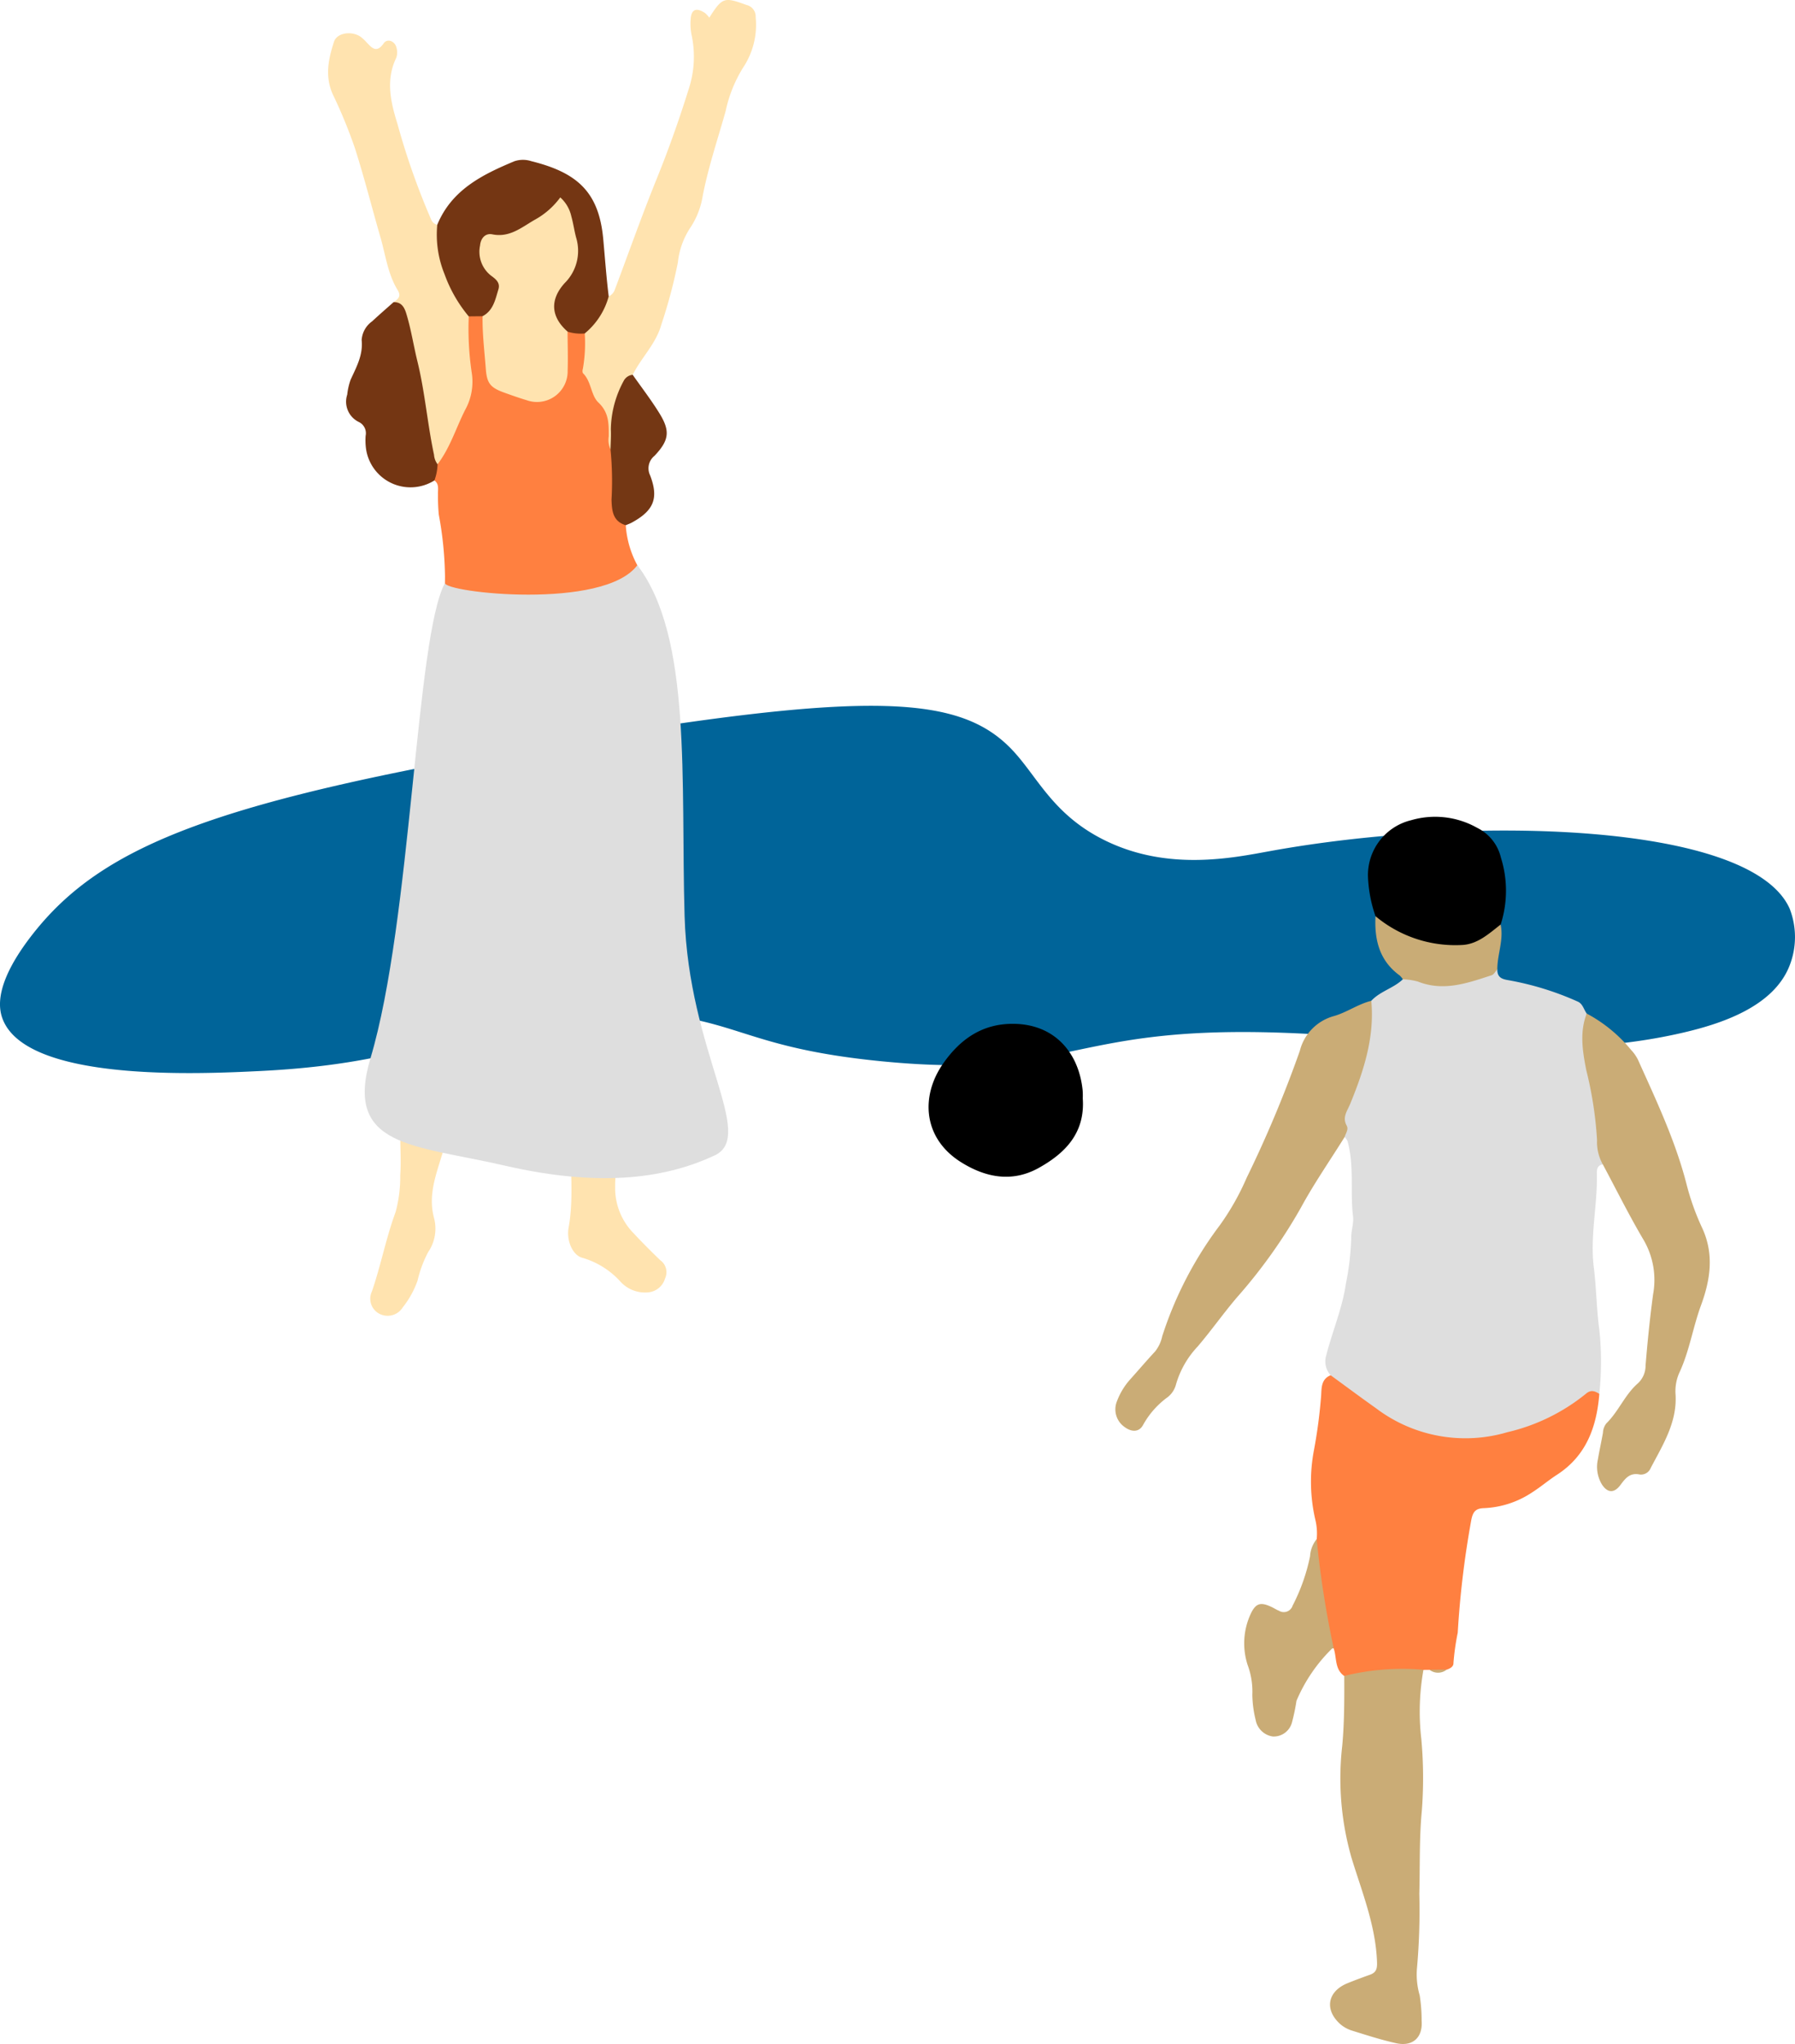 <svg xmlns="http://www.w3.org/2000/svg" width="195.799" height="222.978" viewBox="0 0 195.799 222.978">
  <g id="illust03" transform="translate(-4116.933 -5206.376)">
    <g id="グループ_62" data-name="グループ 62">
      <path id="パス_171" data-name="パス 171" d="M4120.434,5308.365c7.764-9.969,20.51-14.752,57.676-21.015,33.834-5.7,43.64-5.169,49.318.921,2.681,2.875,4.337,6.876,9.767,9.65,6.993,3.572,14.229,2.034,18.271,1.3,21.439-3.9,52.466-3.255,56.688,6.291a8.534,8.534,0,0,1,.005,6.153c-1.752,4.58-7.589,6.437-11.843,7.408-14.985,3.423-29.663.285-45.019-.081-21.847-.521-22.031,5.116-42.084,3.169-16.307-1.583-15.865-5.28-29.061-5.336-16.076-.067-18.922,5.41-38.828,6.386-6.535.321-25.619,1.256-28.135-5.758C4116.765,5316.27,4116.358,5313.6,4120.434,5308.365Z" fill="#006499"/>
      <g id="グループ_61" data-name="グループ 61">
        <g id="グループ_59" data-name="グループ 59">
          <path id="パス_172" data-name="パス 172" d="M4235.041,5326.2c.264,3.743-1.883,5.96-4.808,7.586s-5.834,1.034-8.5-.648c-4.119-2.6-4.423-7.187-1.9-10.775,1.855-2.638,4.257-4.323,7.628-4.3,4.477.027,7.159,3.113,7.57,7.29A8.4,8.4,0,0,1,4235.041,5326.2Z"/>
          <g id="グループ_58" data-name="グループ 58">
            <path id="パス_173" data-name="パス 173" d="M4291.77,5333.4c-.557.079-.662.47-.65.941.088,3.445-.766,6.876-.333,10.305.284,2.251.29,4.515.6,6.767a33.364,33.364,0,0,1,0,7.013c-2.172.9-3.972,2.433-6.14,3.384-8.126,3.563-15.268,1.968-21.712-3.8-.537-.481-1.264-.813-1.457-1.614a2.244,2.244,0,0,1-.476-2.175c.669-2.622,1.754-5.133,2.144-7.823a29.257,29.257,0,0,0,.579-4.937c-.019-.8.285-1.659.2-2.367-.339-2.744.157-5.544-.607-8.244a1.65,1.65,0,0,0-.314-.443,4.453,4.453,0,0,1,.136-3.881,24.109,24.109,0,0,0,2.3-9.235,2.548,2.548,0,0,1,.471-1.737c.967-1.048,2.428-1.372,3.444-2.347a1.736,1.736,0,0,1,1.745-.251,9.519,9.519,0,0,0,7.14-.546,2.373,2.373,0,0,1,1.42-.3c-.007.846.414,1.072,1.249,1.2a32.174,32.174,0,0,1,7.512,2.322c.563.238.665.863.986,1.3-.027,5.334,1.673,10.46,1.907,15.763A.994.994,0,0,1,4291.77,5333.4Z" fill="#dedede"/>
            <path id="パス_174" data-name="パス 174" d="M4262.08,5356.4c1.64,1.195,3.267,2.409,4.923,3.581a16.157,16.157,0,0,0,14.359,2.63,21.2,21.2,0,0,0,8.546-4.179c.554-.487.988-.311,1.481,0-.292,3.588-1.408,6.738-4.608,8.815-.932.6-1.784,1.335-2.722,1.93a10.214,10.214,0,0,1-5.222,1.718c-.92.023-1.23.367-1.411,1.271a101.943,101.943,0,0,0-1.483,12.322,26.368,26.368,0,0,0-.465,3.294c.02.408-.368.608-.736.733a4.041,4.041,0,0,1-1.879.019l-.66.007a25.688,25.688,0,0,1-8.639.669c-1.055-.743-.808-1.983-1.146-3a2.342,2.342,0,0,1-.645-.883,43.9,43.9,0,0,1-1.473-9.977,2.435,2.435,0,0,1,.257-1.065,6.384,6.384,0,0,0-.163-2.192,18.345,18.345,0,0,1-.139-7.5,54.931,54.931,0,0,0,.791-6.017C4261.088,5357.753,4261.065,5356.8,4262.08,5356.4Z" fill="#ff8040"/>
            <path id="パス_175" data-name="パス 175" d="M4291.77,5333.4a4.949,4.949,0,0,1-.63-2.642,41.411,41.411,0,0,0-1.181-7.662c-.4-2.058-.735-4.11.051-6.155a16,16,0,0,1,4.848,3.978,4.375,4.375,0,0,1,.742,1.055c2,4.449,4.095,8.859,5.311,13.622a26.954,26.954,0,0,0,1.685,4.714c1.343,2.879.9,5.7-.124,8.482-.894,2.438-1.267,5.035-2.388,7.4a5,5,0,0,0-.378,2.365c.158,3.014-1.4,5.453-2.716,7.966a1.138,1.138,0,0,1-1.211.7c-1.059-.213-1.543.413-2.088,1.147-.693.934-1.432.874-2.039-.088a3.723,3.723,0,0,1-.422-2.693c.164-.973.38-1.939.553-2.911a1.764,1.764,0,0,1,.373-1.029c1.336-1.307,2.018-3.129,3.436-4.365a2.633,2.633,0,0,0,.84-1.962c.213-2.586.474-5.171.82-7.743a8.682,8.682,0,0,0-1-5.882C4294.653,5339,4293.255,5336.172,4291.77,5333.4Z" fill="#caac76"/>
            <path id="パス_176" data-name="パス 176" d="M4266.514,5315.553c.372,3.979-.828,7.649-2.3,11.24-.33.8-.891,1.454-.382,2.38.228.413-.106.827-.224,1.233-1.6,2.568-3.336,5.066-4.778,7.723a57.515,57.515,0,0,1-6.979,9.788c-1.481,1.738-2.8,3.62-4.281,5.354a10.066,10.066,0,0,0-2.354,4.113,2.605,2.605,0,0,1-.893,1.39,9.313,9.313,0,0,0-2.677,3c-.428.851-1.255.858-2.055.264a2.348,2.348,0,0,1-.814-2.818,7.49,7.49,0,0,1,1.439-2.37c.907-1.011,1.787-2.047,2.712-3.041a4.006,4.006,0,0,0,.781-1.665,40.925,40.925,0,0,1,6.295-12.126,27.682,27.682,0,0,0,2.911-5.151,130.435,130.435,0,0,0,5.8-13.845,5.264,5.264,0,0,1,3.705-3.8C4263.838,5316.823,4265.064,5315.91,4266.514,5315.553Z" fill="#caac76"/>
            <path id="パス_177" data-name="パス 177" d="M4263.564,5389.2a26.32,26.32,0,0,1,8.639-.669,25.968,25.968,0,0,0-.232,7.554,46.972,46.972,0,0,1,.058,7.791c-.293,3.035-.194,6.059-.277,9.087a71.2,71.2,0,0,1-.258,8.16,8.165,8.165,0,0,0,.3,2.926,17.7,17.7,0,0,1,.211,2.756c.143,1.847-.979,2.856-2.771,2.462-1.621-.357-3.208-.872-4.795-1.367a3.614,3.614,0,0,1-1.292-.7c-1.778-1.579-1.423-3.584.773-4.479.8-.326,1.613-.626,2.427-.917.68-.242.821-.608.792-1.388-.142-3.968-1.629-7.611-2.763-11.307a31.38,31.38,0,0,1-1.031-12.3C4263.578,5394.269,4263.578,5391.74,4263.564,5389.2Z" fill="#caac76"/>
            <path id="パス_178" data-name="パス 178" d="M4266.973,5306.321a14.815,14.815,0,0,1-.823-4.352,6.163,6.163,0,0,1,4.716-6.119,9.333,9.333,0,0,1,7.2.834,4.869,4.869,0,0,1,2.583,3.239,12.041,12.041,0,0,1-.023,7.308c-1.286,2.42-3.533,2.934-5.95,2.756a16.054,16.054,0,0,1-6.734-2.373A2.349,2.349,0,0,1,4266.973,5306.321Z"/>
            <path id="パス_179" data-name="パス 179" d="M4260.557,5374.278a105.93,105.93,0,0,0,1.861,11.925c-.062,0-.139-.017-.184.013a17.474,17.474,0,0,0-3.882,5.7,21.828,21.828,0,0,1-.491,2.358,2.063,2.063,0,0,1-2.08,1.534,2.225,2.225,0,0,1-1.88-1.8,12.182,12.182,0,0,1-.364-2.752,8.322,8.322,0,0,0-.512-3.251,7.641,7.641,0,0,1,.35-5.606c.547-1.15,1.083-1.27,2.241-.731.28.13.539.306.825.419a1.006,1.006,0,0,0,1.488-.549,20.744,20.744,0,0,0,1.907-5.4A3.231,3.231,0,0,1,4260.557,5374.278Z" fill="#caac76"/>
            <path id="パス_180" data-name="パス 180" d="M4266.973,5306.321a13.574,13.574,0,0,0,9.511,3.138c1.66-.109,2.884-1.249,4.138-2.228.36,1.663-.368,3.246-.359,4.883-.206.223-.372.568-.624.65-2.622.852-5.237,1.806-8.044.687a7.109,7.109,0,0,0-1.637-.245,2.174,2.174,0,0,0-.349-.419C4267.39,5311.175,4266.843,5308.887,4266.973,5306.321Z" fill="#c9ac76"/>
            <path id="パス_181" data-name="パス 181" d="M4272.863,5388.527l1.879-.019A1.5,1.5,0,0,1,4272.863,5388.527Z" fill="#caac76"/>
          </g>
        </g>
        <g id="グループ_60" data-name="グループ 60">
          <path id="パス_182" data-name="パス 182" d="M4165.474,5278.864c0-3.2-.03-6.4,0-9.6a39.17,39.17,0,0,0-.677-6.741,20.1,20.1,0,0,1-.088-2.208c-.028-.533.161-1.128-.392-1.529-.465-.7-.09-1.372.065-2.054.986-1.723,1.725-3.568,2.576-5.357a8.915,8.915,0,0,0,.785-5.246c-.256-1.754-.564-3.561.245-5.289a1.516,1.516,0,0,1,1.487-.15,1.42,1.42,0,0,1,.686,1.583c-.217,1.5.262,2.938.319,4.413a2.148,2.148,0,0,0,1.454,1.964c.227.1.458.183.689.269,4.237,1.577,5.675.571,5.726-3.985a4.077,4.077,0,0,1,.408-2.509,1.967,1.967,0,0,1,2.048.283,2.439,2.439,0,0,1,.392,1.932,6.775,6.775,0,0,0,1.321,5.02,7.083,7.083,0,0,1,1.32,4.637,4.141,4.141,0,0,0,.235,1.259,17.556,17.556,0,0,1,.135,3.874,7.054,7.054,0,0,0,.982,4.237,10.627,10.627,0,0,0,1.258,4.363,29.005,29.005,0,0,1,2.473,7.818c-1.827,4.763-5.736,7.918-9,11.566a2.474,2.474,0,0,1-2.178,1.157l-1.459.013a58.967,58.967,0,0,0-5.9-6.572A12.3,12.3,0,0,0,4165.474,5278.864Z" fill="#ff8040"/>
          <path id="パス_183" data-name="パス 183" d="M4165.474,5278.864a1.407,1.407,0,0,1,1.546.034,10.5,10.5,0,0,1,2.693,1.9,46.183,46.183,0,0,1,5.819,6.132,3.826,3.826,0,0,1,.759,1.656,2.92,2.92,0,0,1,.178,2.16c-1,3.682-2.057,7.351-2.923,11.065a58.224,58.224,0,0,1-1.957,7.884c-.893,2.308-1.281,4.75-2.156,7.059a25.6,25.6,0,0,0-.737,3.612c-.964,4.4-2.513,8.621-3.835,12.912-.6,1.946-1.154,3.857-.581,5.976a4.533,4.533,0,0,1-.65,3.721,13.027,13.027,0,0,0-1.151,3.1,9.921,9.921,0,0,1-1.608,2.91,1.938,1.938,0,0,1-2.438.763,1.85,1.85,0,0,1-.932-2.492c.984-2.856,1.539-5.834,2.59-8.678a14.786,14.786,0,0,0,.5-4.021c.074-1.048.047-2.106.018-3.159a64.827,64.827,0,0,1,1.915-16.5,30.752,30.752,0,0,1,1.606-5.856,4.505,4.505,0,0,0,.214-1.831,12.422,12.422,0,0,1,.286-3.5,3.033,3.033,0,0,0,.042-1.292c-.7-4.808-.3-9.643-.251-14.459.028-2.819.666-5.626.714-8.469C4165.138,5279.282,4165.356,5279.074,4165.474,5278.864Z" fill="#ffe3af"/>
          <path id="パス_184" data-name="パス 184" d="M4177.75,5288.572a50.767,50.767,0,0,0,8.982-9.6,4.611,4.611,0,0,0,1.122-2.272c.04-.571.559-.754,1.069-.846a1.384,1.384,0,0,1,.689,1.585c-.765,4.573-.78,9.2-1.147,13.807a71.784,71.784,0,0,1-2.8,14.676,13.567,13.567,0,0,0-.574,6.365,15.728,15.728,0,0,1-.106,5.727,3.836,3.836,0,0,0-.136.913c.184,3.532-.456,7.03-.427,10.558.018,2.158-.4,4.294-.39,6.467a7.031,7.031,0,0,0,2.048,4.992c.931,1,1.894,1.962,2.875,2.907a1.6,1.6,0,0,1,.524,1.983,2.111,2.111,0,0,1-1.889,1.527,3.614,3.614,0,0,1-2.987-1.184,8.981,8.981,0,0,0-4.179-2.6c-1.015-.283-1.726-1.842-1.467-3.277.612-3.387.1-6.794.28-10.187a4.55,4.55,0,0,0-.4-1.612,24.033,24.033,0,0,1-1.077-7.1c-.019-1.858-.027-3.717,0-5.575a7.973,7.973,0,0,0-.5-3.277,4.782,4.782,0,0,1-.2-2.925c.335-1.464.086-2.979.539-4.4.288-.9-.225-1.695-.217-2.559.028-3.283-.047-6.567.028-9.849C4177.438,5291.4,4177.852,5290,4177.75,5288.572Z" fill="#ffe3af"/>
          <path id="パス_185" data-name="パス 185" d="M4168.064,5240.886a32.541,32.541,0,0,0,.317,6.087,6.335,6.335,0,0,1-.718,4.134c-.993,1.973-1.639,4.129-3,5.914-1.1-.413-1.053-1.469-1.168-2.32-.513-3.784-1.312-7.512-2.049-11.253a12.056,12.056,0,0,0-1.58-4.112c.47-.325.872-.613.446-1.308-1.084-1.769-1.319-3.832-1.883-5.779-.943-3.253-1.767-6.542-2.8-9.764a54.44,54.44,0,0,0-2.391-5.81c-.889-1.96-.484-3.875.129-5.749.323-.986,1.933-1.208,2.9-.538a4.625,4.625,0,0,1,.676.634c.593.62,1.079,1.167,1.851.072.4-.565,1.229-.224,1.386.483a1.824,1.824,0,0,1-.019,1.095c-1.179,2.435-.612,4.851.125,7.214a78.935,78.935,0,0,0,3.685,10.454.906.906,0,0,0,.665.554c.047.039.129.072.136.118a24.517,24.517,0,0,0,3.306,9.341A.658.658,0,0,1,4168.064,5240.886Z" fill="#ffe3af"/>
          <path id="パス_186" data-name="パス 186" d="M4183.528,5255.407a2.536,2.536,0,0,1-.192-1.434c0-1.342.043-2.578-1.127-3.685-.83-.785-.759-2.284-1.67-3.183-.092-.091-.073-.36-.023-.521a16.007,16.007,0,0,0,.2-3.83,17.223,17.223,0,0,1,2.619-4.046,1.278,1.278,0,0,0,.632-.652c1.52-4.043,2.959-8.119,4.579-12.121,1.3-3.207,2.452-6.449,3.482-9.752a11.355,11.355,0,0,0,.34-6.008,6.208,6.208,0,0,1-.1-1.663c.06-1.12.6-1.358,1.571-.714a2.89,2.89,0,0,1,.463.505c1.423-2.231,1.624-2.276,4.059-1.384a1.286,1.286,0,0,1,1,1.319,8.417,8.417,0,0,1-1.353,5.487,14.742,14.742,0,0,0-1.923,4.776c-.866,3.084-1.9,6.123-2.506,9.281a8.735,8.735,0,0,1-1.349,3.439,8.474,8.474,0,0,0-1.357,3.8,55.5,55.5,0,0,1-1.808,6.785c-.582,2.09-2.177,3.574-3.11,5.448a11.286,11.286,0,0,0-1.775,6.591C4184.216,5254.413,4184.258,5255.1,4183.528,5255.407Z" fill="#ffe3af"/>
          <path id="パス_187" data-name="パス 187" d="M4183.331,5238.708a7.916,7.916,0,0,1-2.619,4.046,4.846,4.846,0,0,1-1.877-.2c-1.7-.42-1.927-1.716-1.8-3.152a4.97,4.97,0,0,1,1.2-2.472,7.289,7.289,0,0,0,.3-7.372c-.36-.57-.717-.624-1.189-.213a13.025,13.025,0,0,1-6.717,3.319c-.9.136-.945,1.023-.75,1.817a6.219,6.219,0,0,0,1.251,2.038,2.786,2.786,0,0,1-1.56,4.354l-1.509.016a15.17,15.17,0,0,1-2.639-4.607,11.433,11.433,0,0,1-.792-5.385c1.569-3.818,4.925-5.476,8.429-6.938a2.943,2.943,0,0,1,1.835,0c4.99,1.244,7.37,3.34,7.841,8.5C4182.928,5234.537,4183.072,5236.628,4183.331,5238.708Z" fill="#743613"/>
          <path id="パス_188" data-name="パス 188" d="M4159.865,5239.336c.839-.013,1.161.52,1.381,1.231.528,1.716.792,3.491,1.218,5.226.827,3.365,1.091,6.823,1.814,10.2a1.91,1.91,0,0,0,.384,1.026,5.516,5.516,0,0,1-.342,1.766,4.9,4.9,0,0,1-7.452-3.389,6.941,6.941,0,0,1-.053-1.476,1.36,1.36,0,0,0-.755-1.516,2.462,2.462,0,0,1-1.251-2.981,7.021,7.021,0,0,1,.367-1.618c.63-1.385,1.375-2.69,1.206-4.335a2.715,2.715,0,0,1,1.146-2.042C4158.29,5240.715,4159.084,5240.033,4159.865,5239.336Z" fill="#743613"/>
          <path id="パス_189" data-name="パス 189" d="M4183.528,5255.407c.014-.731.072-1.463.035-2.191a11.412,11.412,0,0,1,1.384-5.255,1.246,1.246,0,0,1,1-.7c.986,1.409,2.041,2.774,2.938,4.236,1.171,1.908,1.034,2.925-.562,4.607a1.747,1.747,0,0,0-.479,2.119c.966,2.5.406,3.849-1.977,5.153-.215.118-.451.2-.678.295-1.414-.427-1.513-1.575-1.552-2.781A35.648,35.648,0,0,0,4183.528,5255.407Z" fill="#743714"/>
          <path id="パス_190" data-name="パス 190" d="M4169.573,5240.87c1.173-.62,1.387-1.818,1.725-2.923.221-.72-.267-1.114-.8-1.5a3.306,3.306,0,0,1-1.2-3.291c.072-.815.6-1.367,1.333-1.217,1.868.384,3.19-.75,4.573-1.554a8.546,8.546,0,0,0,2.844-2.473,3.883,3.883,0,0,1,1.205,2.065c.22.769.321,1.572.532,2.344a4.957,4.957,0,0,1-1.261,4.941c-1.649,1.828-1.492,3.7.318,5.285.007,1.423.058,2.849.01,4.27a3.345,3.345,0,0,1-4.488,3.21c-.828-.247-1.643-.537-2.456-.83-1.57-.566-1.877-1.077-1.993-2.694C4169.773,5244.629,4169.541,5242.758,4169.573,5240.87Z" fill="#ffe3af"/>
        </g>
      </g>
    </g>
    <path id="パス_191" data-name="パス 191" d="M4165.471,5269.974c-3.2,5.876-3.633,36.8-8.129,51.852-2.916,9.759,4.782,9.423,14.6,11.694,10.963,2.536,17.985,1.229,23-1.127,4.437-2.169-2.9-11.309-3.333-26.072s.833-30.471-5.156-38.29C4182.809,5272.962,4165.409,5271.023,4165.471,5269.974Z" fill="#dedede"/>
  </g>
</svg>
